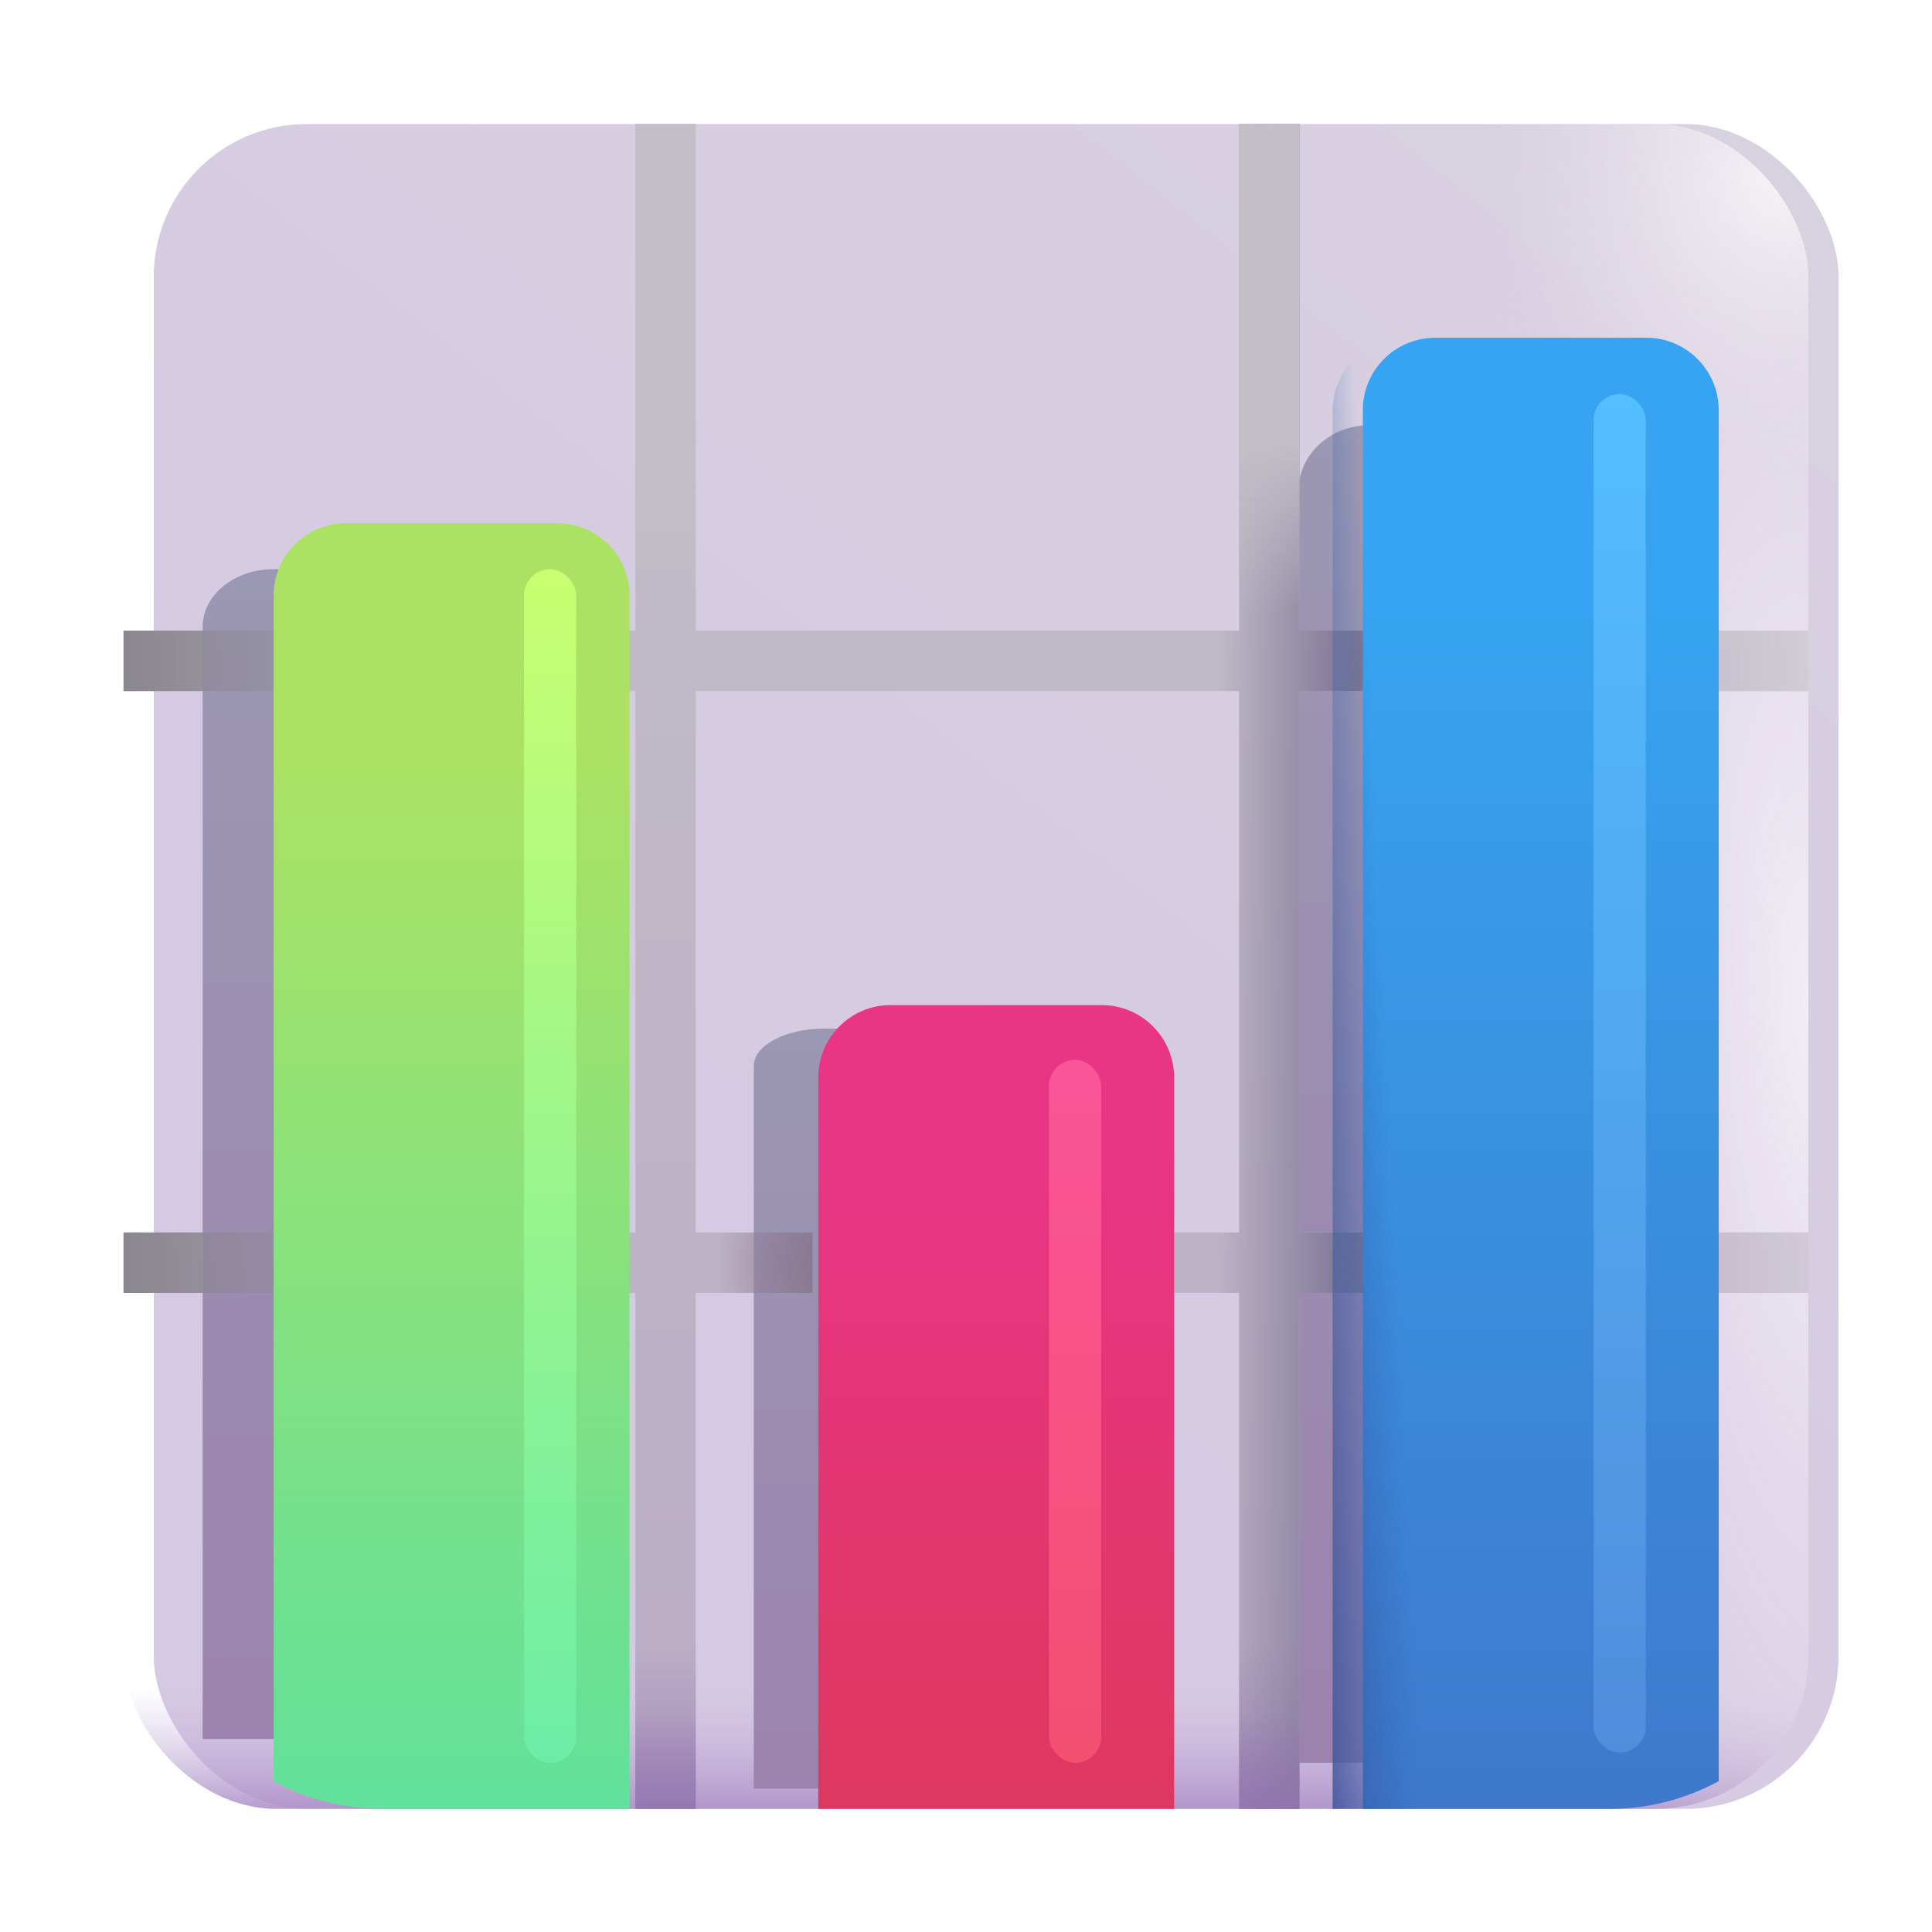 <svg width="48" height="48" viewBox="0 0 48 48" fill="none" xmlns="http://www.w3.org/2000/svg">
<g filter="url(#filter0_iii_132_3404)">
<rect x="3.07" y="3.082" width="41.859" height="41.859" rx="3.8" fill="url(#paint0_linear_132_3404)"/>
</g>
<rect x="3.07" y="3.082" width="41.859" height="41.859" rx="3.8" fill="url(#paint1_linear_132_3404)"/>
<rect x="3.07" y="3.082" width="41.859" height="41.859" rx="3.8" fill="url(#paint2_radial_132_3404)"/>
<rect x="3.07" y="3.082" width="41.859" height="41.859" rx="3.8" fill="url(#paint3_radial_132_3404)"/>
<g filter="url(#filter1_f_132_3404)">
<path d="M40.889 43.17C40.1 43.57 39.195 43.797 38.233 43.797H32.258V12.201C32.258 11.297 33.044 10.565 34.015 10.565H39.132C40.102 10.565 40.889 11.297 40.889 12.201V43.17Z" fill="url(#paint4_linear_132_3404)"/>
</g>
<path fill-rule="evenodd" clip-rule="evenodd" d="M17.285 3.082H15.785V15.668H3.07V17.168H15.785V30.621H3.07V32.121H15.785V44.941H17.285V32.121H30.785V44.941H32.285V32.121H44.93V30.621H32.285V17.168H44.93V15.668H32.285V3.082H30.785V15.668H17.285V3.082ZM30.785 17.168V30.621H17.285V17.168H30.785Z" fill="url(#paint5_linear_132_3404)"/>
<path fill-rule="evenodd" clip-rule="evenodd" d="M17.285 3.082H15.785V15.668H3.07V17.168H15.785V30.621H3.07V32.121H15.785V44.941H17.285V32.121H30.785V44.941H32.285V32.121H44.93V30.621H32.285V17.168H44.93V15.668H32.285V3.082H30.785V15.668H17.285V3.082ZM30.785 17.168V30.621H17.285V17.168H30.785Z" fill="url(#paint6_linear_132_3404)"/>
<path fill-rule="evenodd" clip-rule="evenodd" d="M17.285 3.082H15.785V15.668H3.07V17.168H15.785V30.621H3.07V32.121H15.785V44.941H17.285V32.121H30.785V44.941H32.285V32.121H44.93V30.621H32.285V17.168H44.93V15.668H32.285V3.082H30.785V15.668H17.285V3.082ZM30.785 17.168V30.621H17.285V17.168H30.785Z" fill="url(#paint7_linear_132_3404)"/>
<path fill-rule="evenodd" clip-rule="evenodd" d="M17.285 3.082H15.785V15.668H3.07V17.168H15.785V30.621H3.07V32.121H15.785V44.941H17.285V32.121H30.785V44.941H32.285V32.121H44.93V30.621H32.285V17.168H44.93V15.668H32.285V3.082H30.785V15.668H17.285V3.082ZM30.785 17.168V30.621H17.285V17.168H30.785Z" fill="url(#paint8_linear_132_3404)"/>
<path fill-rule="evenodd" clip-rule="evenodd" d="M17.285 3.082H15.785V15.668H3.07V17.168H15.785V30.621H3.07V32.121H15.785V44.941H17.285V32.121H30.785V44.941H32.285V32.121H35.243V30.621H32.285V17.168H35.243V15.668H32.285V3.082H30.785V15.668H17.285V3.082ZM30.785 17.168V30.621H17.285V17.168H30.785Z" fill="url(#paint9_linear_132_3404)"/>
<path fill-rule="evenodd" clip-rule="evenodd" d="M17.285 3.082H15.785V15.668H3.07V17.168H15.785V30.621H3.07V32.121H15.785V44.941H17.285V32.121H30.785V44.941H32.285V32.121H35.243V30.621H32.285V17.168H35.243V15.668H32.285V3.082H30.785V15.668H17.285V3.082ZM30.785 17.168V30.621H17.285V17.168H30.785Z" fill="url(#paint10_linear_132_3404)"/>
<path fill-rule="evenodd" clip-rule="evenodd" d="M17.285 3.082H15.785V15.668H3.07V17.168H15.785V30.621H3.07V32.121H15.785V44.941H17.285V32.121H30.785V44.941H32.285V32.121H35.243V30.621H32.285V17.168H35.243V15.668H32.285V3.082H30.785V15.668H17.285V3.082ZM30.785 17.168V30.621H17.285V17.168H30.785Z" fill="url(#paint11_linear_132_3404)"/>
<g filter="url(#filter2_f_132_3404)">
<path d="M27.359 44.082C26.57 44.309 25.665 44.438 24.703 44.438H18.727V26.485C18.727 25.971 19.514 25.555 20.485 25.555H25.602C26.572 25.555 27.359 25.971 27.359 26.485V44.082Z" fill="url(#paint12_linear_132_3404)"/>
</g>
<g filter="url(#filter3_f_132_3404)">
<path d="M13.666 42.656C12.877 43.006 11.972 43.205 11.01 43.205H5.035V15.573C5.035 14.782 5.822 14.142 6.792 14.142H11.909C12.88 14.142 13.666 14.782 13.666 15.573V42.656Z" fill="url(#paint13_linear_132_3404)"/>
</g>
<g filter="url(#filter4_i_132_3404)">
<path d="M41.951 44.252C41.142 44.692 40.215 44.942 39.23 44.942H33.109V10.191C33.109 9.197 33.915 8.391 34.909 8.391H40.151C41.145 8.391 41.951 9.197 41.951 10.191V44.252Z" fill="url(#paint14_linear_132_3404)"/>
</g>
<path d="M41.951 44.252C41.142 44.692 40.215 44.942 39.23 44.942H33.109V10.191C33.109 9.197 33.915 8.391 34.909 8.391H40.151C41.145 8.391 41.951 9.197 41.951 10.191V44.252Z" fill="url(#paint15_linear_132_3404)"/>
<g filter="url(#filter5_f_132_3404)">
<rect x="39.591" y="9.79" width="1.298" height="33.752" rx="0.649" fill="url(#paint16_linear_132_3404)"/>
</g>
<path d="M20.188 15.668H17.285V3.082H15.785V15.668H3.07V17.168H15.785V30.621H3.07V32.121H15.785V44.941H17.285V32.121H20.188V30.621H17.285V17.168H20.188V15.668Z" fill="url(#paint17_radial_132_3404)"/>
<path d="M20.188 15.668H17.285V3.082H15.785V15.668H3.07V17.168H15.785V30.621H3.07V32.121H15.785V44.941H17.285V32.121H20.188V30.621H17.285V17.168H20.188V15.668Z" fill="url(#paint18_linear_132_3404)"/>
<g filter="url(#filter6_i_132_3404)">
<path d="M28.421 44.942H19.579V26.771C19.579 25.777 20.385 24.971 21.379 24.971H26.621C27.615 24.971 28.421 25.777 28.421 26.771V44.942Z" fill="url(#paint19_linear_132_3404)"/>
</g>
<g filter="url(#filter7_f_132_3404)">
<rect x="26.061" y="26.333" width="1.298" height="17.464" rx="0.649" fill="url(#paint20_linear_132_3404)"/>
</g>
<g filter="url(#filter8_i_132_3404)">
<path d="M14.891 44.942H8.77C7.785 44.942 6.858 44.692 6.049 44.252V14.798C6.049 13.804 6.855 12.998 7.849 12.998H13.091C14.085 12.998 14.891 13.804 14.891 14.798V44.942Z" fill="url(#paint21_linear_132_3404)"/>
</g>
<g filter="url(#filter9_f_132_3404)">
<rect x="13.018" y="14.142" width="1.298" height="29.655" rx="0.649" fill="url(#paint22_linear_132_3404)"/>
</g>
<defs>
<filter id="filter0_iii_132_3404" x="2.07" y="2.082" width="44.359" height="43.859" filterUnits="userSpaceOnUse" color-interpolation-filters="sRGB">
<feFlood flood-opacity="0" result="BackgroundImageFix"/>
<feBlend mode="normal" in="SourceGraphic" in2="BackgroundImageFix" result="shape"/>
<feColorMatrix in="SourceAlpha" type="matrix" values="0 0 0 0 0 0 0 0 0 0 0 0 0 0 0 0 0 0 127 0" result="hardAlpha"/>
<feOffset dx="-1" dy="1"/>
<feGaussianBlur stdDeviation="1"/>
<feComposite in2="hardAlpha" operator="arithmetic" k2="-1" k3="1"/>
<feColorMatrix type="matrix" values="0 0 0 0 0.878 0 0 0 0 0.875 0 0 0 0 0.886 0 0 0 1 0"/>
<feBlend mode="normal" in2="shape" result="effect1_innerShadow_132_3404"/>
<feColorMatrix in="SourceAlpha" type="matrix" values="0 0 0 0 0 0 0 0 0 0 0 0 0 0 0 0 0 0 127 0" result="hardAlpha"/>
<feOffset dx="1.5" dy="-1"/>
<feGaussianBlur stdDeviation="1.5"/>
<feComposite in2="hardAlpha" operator="arithmetic" k2="-1" k3="1"/>
<feColorMatrix type="matrix" values="0 0 0 0 0.698 0 0 0 0 0.675 0 0 0 0 0.722 0 0 0 1 0"/>
<feBlend mode="normal" in2="effect1_innerShadow_132_3404" result="effect2_innerShadow_132_3404"/>
<feColorMatrix in="SourceAlpha" type="matrix" values="0 0 0 0 0 0 0 0 0 0 0 0 0 0 0 0 0 0 127 0" result="hardAlpha"/>
<feOffset dx="0.25"/>
<feGaussianBlur stdDeviation="0.25"/>
<feComposite in2="hardAlpha" operator="arithmetic" k2="-1" k3="1"/>
<feColorMatrix type="matrix" values="0 0 0 0 0.729 0 0 0 0 0.729 0 0 0 0 0.729 0 0 0 1 0"/>
<feBlend mode="normal" in2="effect2_innerShadow_132_3404" result="effect3_innerShadow_132_3404"/>
</filter>
<filter id="filter1_f_132_3404" x="31.258" y="9.564" width="10.631" height="35.233" filterUnits="userSpaceOnUse" color-interpolation-filters="sRGB">
<feFlood flood-opacity="0" result="BackgroundImageFix"/>
<feBlend mode="normal" in="SourceGraphic" in2="BackgroundImageFix" result="shape"/>
<feGaussianBlur stdDeviation="0.5" result="effect1_foregroundBlur_132_3404"/>
</filter>
<filter id="filter2_f_132_3404" x="17.727" y="24.555" width="10.631" height="20.884" filterUnits="userSpaceOnUse" color-interpolation-filters="sRGB">
<feFlood flood-opacity="0" result="BackgroundImageFix"/>
<feBlend mode="normal" in="SourceGraphic" in2="BackgroundImageFix" result="shape"/>
<feGaussianBlur stdDeviation="0.5" result="effect1_foregroundBlur_132_3404"/>
</filter>
<filter id="filter3_f_132_3404" x="4.035" y="13.142" width="10.631" height="31.062" filterUnits="userSpaceOnUse" color-interpolation-filters="sRGB">
<feFlood flood-opacity="0" result="BackgroundImageFix"/>
<feBlend mode="normal" in="SourceGraphic" in2="BackgroundImageFix" result="shape"/>
<feGaussianBlur stdDeviation="0.5" result="effect1_foregroundBlur_132_3404"/>
</filter>
<filter id="filter4_i_132_3404" x="33.109" y="8.391" width="9.591" height="36.551" filterUnits="userSpaceOnUse" color-interpolation-filters="sRGB">
<feFlood flood-opacity="0" result="BackgroundImageFix"/>
<feBlend mode="normal" in="SourceGraphic" in2="BackgroundImageFix" result="shape"/>
<feColorMatrix in="SourceAlpha" type="matrix" values="0 0 0 0 0 0 0 0 0 0 0 0 0 0 0 0 0 0 127 0" result="hardAlpha"/>
<feOffset dx="0.75"/>
<feGaussianBlur stdDeviation="0.5"/>
<feComposite in2="hardAlpha" operator="arithmetic" k2="-1" k3="1"/>
<feColorMatrix type="matrix" values="0 0 0 0 0.204 0 0 0 0 0.482 0 0 0 0 0.749 0 0 0 1 0"/>
<feBlend mode="normal" in2="shape" result="effect1_innerShadow_132_3404"/>
</filter>
<filter id="filter5_f_132_3404" x="38.591" y="8.79" width="3.298" height="35.752" filterUnits="userSpaceOnUse" color-interpolation-filters="sRGB">
<feFlood flood-opacity="0" result="BackgroundImageFix"/>
<feBlend mode="normal" in="SourceGraphic" in2="BackgroundImageFix" result="shape"/>
<feGaussianBlur stdDeviation="0.5" result="effect1_foregroundBlur_132_3404"/>
</filter>
<filter id="filter6_i_132_3404" x="19.579" y="24.971" width="9.591" height="19.971" filterUnits="userSpaceOnUse" color-interpolation-filters="sRGB">
<feFlood flood-opacity="0" result="BackgroundImageFix"/>
<feBlend mode="normal" in="SourceGraphic" in2="BackgroundImageFix" result="shape"/>
<feColorMatrix in="SourceAlpha" type="matrix" values="0 0 0 0 0 0 0 0 0 0 0 0 0 0 0 0 0 0 127 0" result="hardAlpha"/>
<feOffset dx="0.75"/>
<feGaussianBlur stdDeviation="0.5"/>
<feComposite in2="hardAlpha" operator="arithmetic" k2="-1" k3="1"/>
<feColorMatrix type="matrix" values="0 0 0 0 0.675 0 0 0 0 0.239 0 0 0 0 0.373 0 0 0 1 0"/>
<feBlend mode="normal" in2="shape" result="effect1_innerShadow_132_3404"/>
</filter>
<filter id="filter7_f_132_3404" x="25.061" y="25.333" width="3.298" height="19.464" filterUnits="userSpaceOnUse" color-interpolation-filters="sRGB">
<feFlood flood-opacity="0" result="BackgroundImageFix"/>
<feBlend mode="normal" in="SourceGraphic" in2="BackgroundImageFix" result="shape"/>
<feGaussianBlur stdDeviation="0.5" result="effect1_foregroundBlur_132_3404"/>
</filter>
<filter id="filter8_i_132_3404" x="6.049" y="12.998" width="9.591" height="31.943" filterUnits="userSpaceOnUse" color-interpolation-filters="sRGB">
<feFlood flood-opacity="0" result="BackgroundImageFix"/>
<feBlend mode="normal" in="SourceGraphic" in2="BackgroundImageFix" result="shape"/>
<feColorMatrix in="SourceAlpha" type="matrix" values="0 0 0 0 0 0 0 0 0 0 0 0 0 0 0 0 0 0 127 0" result="hardAlpha"/>
<feOffset dx="0.75"/>
<feGaussianBlur stdDeviation="0.5"/>
<feComposite in2="hardAlpha" operator="arithmetic" k2="-1" k3="1"/>
<feColorMatrix type="matrix" values="0 0 0 0 0.416 0 0 0 0 0.792 0 0 0 0 0.467 0 0 0 1 0"/>
<feBlend mode="normal" in2="shape" result="effect1_innerShadow_132_3404"/>
</filter>
<filter id="filter9_f_132_3404" x="12.018" y="13.142" width="3.298" height="31.655" filterUnits="userSpaceOnUse" color-interpolation-filters="sRGB">
<feFlood flood-opacity="0" result="BackgroundImageFix"/>
<feBlend mode="normal" in="SourceGraphic" in2="BackgroundImageFix" result="shape"/>
<feGaussianBlur stdDeviation="0.5" result="effect1_foregroundBlur_132_3404"/>
</filter>
<linearGradient id="paint0_linear_132_3404" x1="40.688" y1="5.824" x2="17.812" y2="34.98" gradientUnits="userSpaceOnUse">
<stop stop-color="#D8D1E0"/>
<stop offset="1" stop-color="#D5C9E3"/>
</linearGradient>
<linearGradient id="paint1_linear_132_3404" x1="32.213" y1="45.335" x2="32.213" y2="41.889" gradientUnits="userSpaceOnUse">
<stop stop-color="#A88AC4"/>
<stop offset="1" stop-color="#CDBCE0" stop-opacity="0"/>
</linearGradient>
<radialGradient id="paint2_radial_132_3404" cx="0" cy="0" r="1" gradientUnits="userSpaceOnUse" gradientTransform="translate(44.93 24.605) rotate(177.86) scale(8.389 32.706)">
<stop stop-color="#F2EDF5"/>
<stop offset="1" stop-color="#DED3E7" stop-opacity="0"/>
</radialGradient>
<radialGradient id="paint3_radial_132_3404" cx="0" cy="0" r="1" gradientUnits="userSpaceOnUse" gradientTransform="translate(44.38 4.344) rotate(138.434) scale(7.398 7.657)">
<stop stop-color="#F7F4F7"/>
<stop offset="1" stop-color="#E2DCE5" stop-opacity="0"/>
</radialGradient>
<linearGradient id="paint4_linear_132_3404" x1="36.574" y1="10.565" x2="36.574" y2="43.797" gradientUnits="userSpaceOnUse">
<stop stop-color="#9B98B3"/>
<stop offset="1" stop-color="#9C83AE"/>
</linearGradient>
<linearGradient id="paint5_linear_132_3404" x1="24" y1="6.551" x2="24" y2="44.941" gradientUnits="userSpaceOnUse">
<stop stop-color="#C2BEC6"/>
<stop offset="1" stop-color="#BAACC6"/>
</linearGradient>
<linearGradient id="paint6_linear_132_3404" x1="32.578" y1="46.014" x2="32.578" y2="40.792" gradientUnits="userSpaceOnUse">
<stop stop-color="#9E83B7"/>
<stop offset="1" stop-color="#9E83B7" stop-opacity="0"/>
</linearGradient>
<linearGradient id="paint7_linear_132_3404" x1="1.617" y1="26.051" x2="9.586" y2="26.051" gradientUnits="userSpaceOnUse">
<stop stop-color="#96909C"/>
<stop offset="1" stop-color="#96909C" stop-opacity="0"/>
</linearGradient>
<linearGradient id="paint8_linear_132_3404" x1="46.148" y1="27.082" x2="40.43" y2="27.082" gradientUnits="userSpaceOnUse">
<stop stop-color="#D6D1DA"/>
<stop offset="1" stop-color="#D6D1DA" stop-opacity="0"/>
</linearGradient>
<linearGradient id="paint9_linear_132_3404" x1="36.281" y1="27.501" x2="30.246" y2="27.501" gradientUnits="userSpaceOnUse">
<stop offset="0.452" stop-color="#7C7695"/>
<stop offset="1" stop-color="#7C7695" stop-opacity="0"/>
</linearGradient>
<linearGradient id="paint10_linear_132_3404" x1="31.544" y1="45.8" x2="31.544" y2="42.556" gradientUnits="userSpaceOnUse">
<stop stop-color="#9070AD"/>
<stop offset="1" stop-color="#9070AD" stop-opacity="0"/>
</linearGradient>
<linearGradient id="paint11_linear_132_3404" x1="29.468" y1="2.323" x2="29.468" y2="15.236" gradientUnits="userSpaceOnUse">
<stop offset="0.668" stop-color="#C3BFC7"/>
<stop offset="1" stop-color="#C3BFC7" stop-opacity="0"/>
</linearGradient>
<linearGradient id="paint12_linear_132_3404" x1="23.043" y1="25.555" x2="23.043" y2="44.438" gradientUnits="userSpaceOnUse">
<stop stop-color="#9B98B3"/>
<stop offset="1" stop-color="#9C83AE"/>
</linearGradient>
<linearGradient id="paint13_linear_132_3404" x1="9.351" y1="14.142" x2="9.351" y2="43.205" gradientUnits="userSpaceOnUse">
<stop stop-color="#9B98B3"/>
<stop offset="1" stop-color="#9C83AE"/>
</linearGradient>
<linearGradient id="paint14_linear_132_3404" x1="37.53" y1="8.391" x2="37.53" y2="44.942" gradientUnits="userSpaceOnUse">
<stop offset="0.18" stop-color="#36A4F2"/>
<stop offset="1" stop-color="#3E79CB"/>
</linearGradient>
<linearGradient id="paint15_linear_132_3404" x1="32.583" y1="44.178" x2="35.308" y2="44.049" gradientUnits="userSpaceOnUse">
<stop offset="0.011" stop-color="#404E95"/>
<stop offset="1" stop-color="#2F66B3" stop-opacity="0"/>
</linearGradient>
<linearGradient id="paint16_linear_132_3404" x1="40.24" y1="9.79" x2="40.24" y2="43.542" gradientUnits="userSpaceOnUse">
<stop stop-color="#53BFFF"/>
<stop offset="1" stop-color="#508EDC"/>
</linearGradient>
<radialGradient id="paint17_radial_132_3404" cx="0" cy="0" r="1" gradientUnits="userSpaceOnUse" gradientTransform="translate(21.486 31.395) rotate(-180) scale(3.699 3.569)">
<stop offset="0.228" stop-color="#86738A"/>
<stop offset="1" stop-color="#86738A" stop-opacity="0"/>
</radialGradient>
<linearGradient id="paint18_linear_132_3404" x1="2.278" y1="26.203" x2="8.962" y2="26.203" gradientUnits="userSpaceOnUse">
<stop stop-color="#88858D"/>
<stop offset="1" stop-color="#88858D" stop-opacity="0"/>
</linearGradient>
<linearGradient id="paint19_linear_132_3404" x1="24" y1="24.971" x2="24" y2="44.942" gradientUnits="userSpaceOnUse">
<stop offset="0.18" stop-color="#E93586"/>
<stop offset="1" stop-color="#DD385F"/>
</linearGradient>
<linearGradient id="paint20_linear_132_3404" x1="26.709" y1="26.333" x2="26.709" y2="43.797" gradientUnits="userSpaceOnUse">
<stop stop-color="#FA5598"/>
<stop offset="1" stop-color="#F34F70"/>
</linearGradient>
<linearGradient id="paint21_linear_132_3404" x1="10.47" y1="12.998" x2="10.47" y2="44.942" gradientUnits="userSpaceOnUse">
<stop offset="0.18" stop-color="#ABE263"/>
<stop offset="1" stop-color="#61E19B"/>
</linearGradient>
<linearGradient id="paint22_linear_132_3404" x1="13.666" y1="14.142" x2="13.666" y2="43.797" gradientUnits="userSpaceOnUse">
<stop stop-color="#C9FE70"/>
<stop offset="1" stop-color="#6CEDA7"/>
</linearGradient>
</defs>
</svg>
